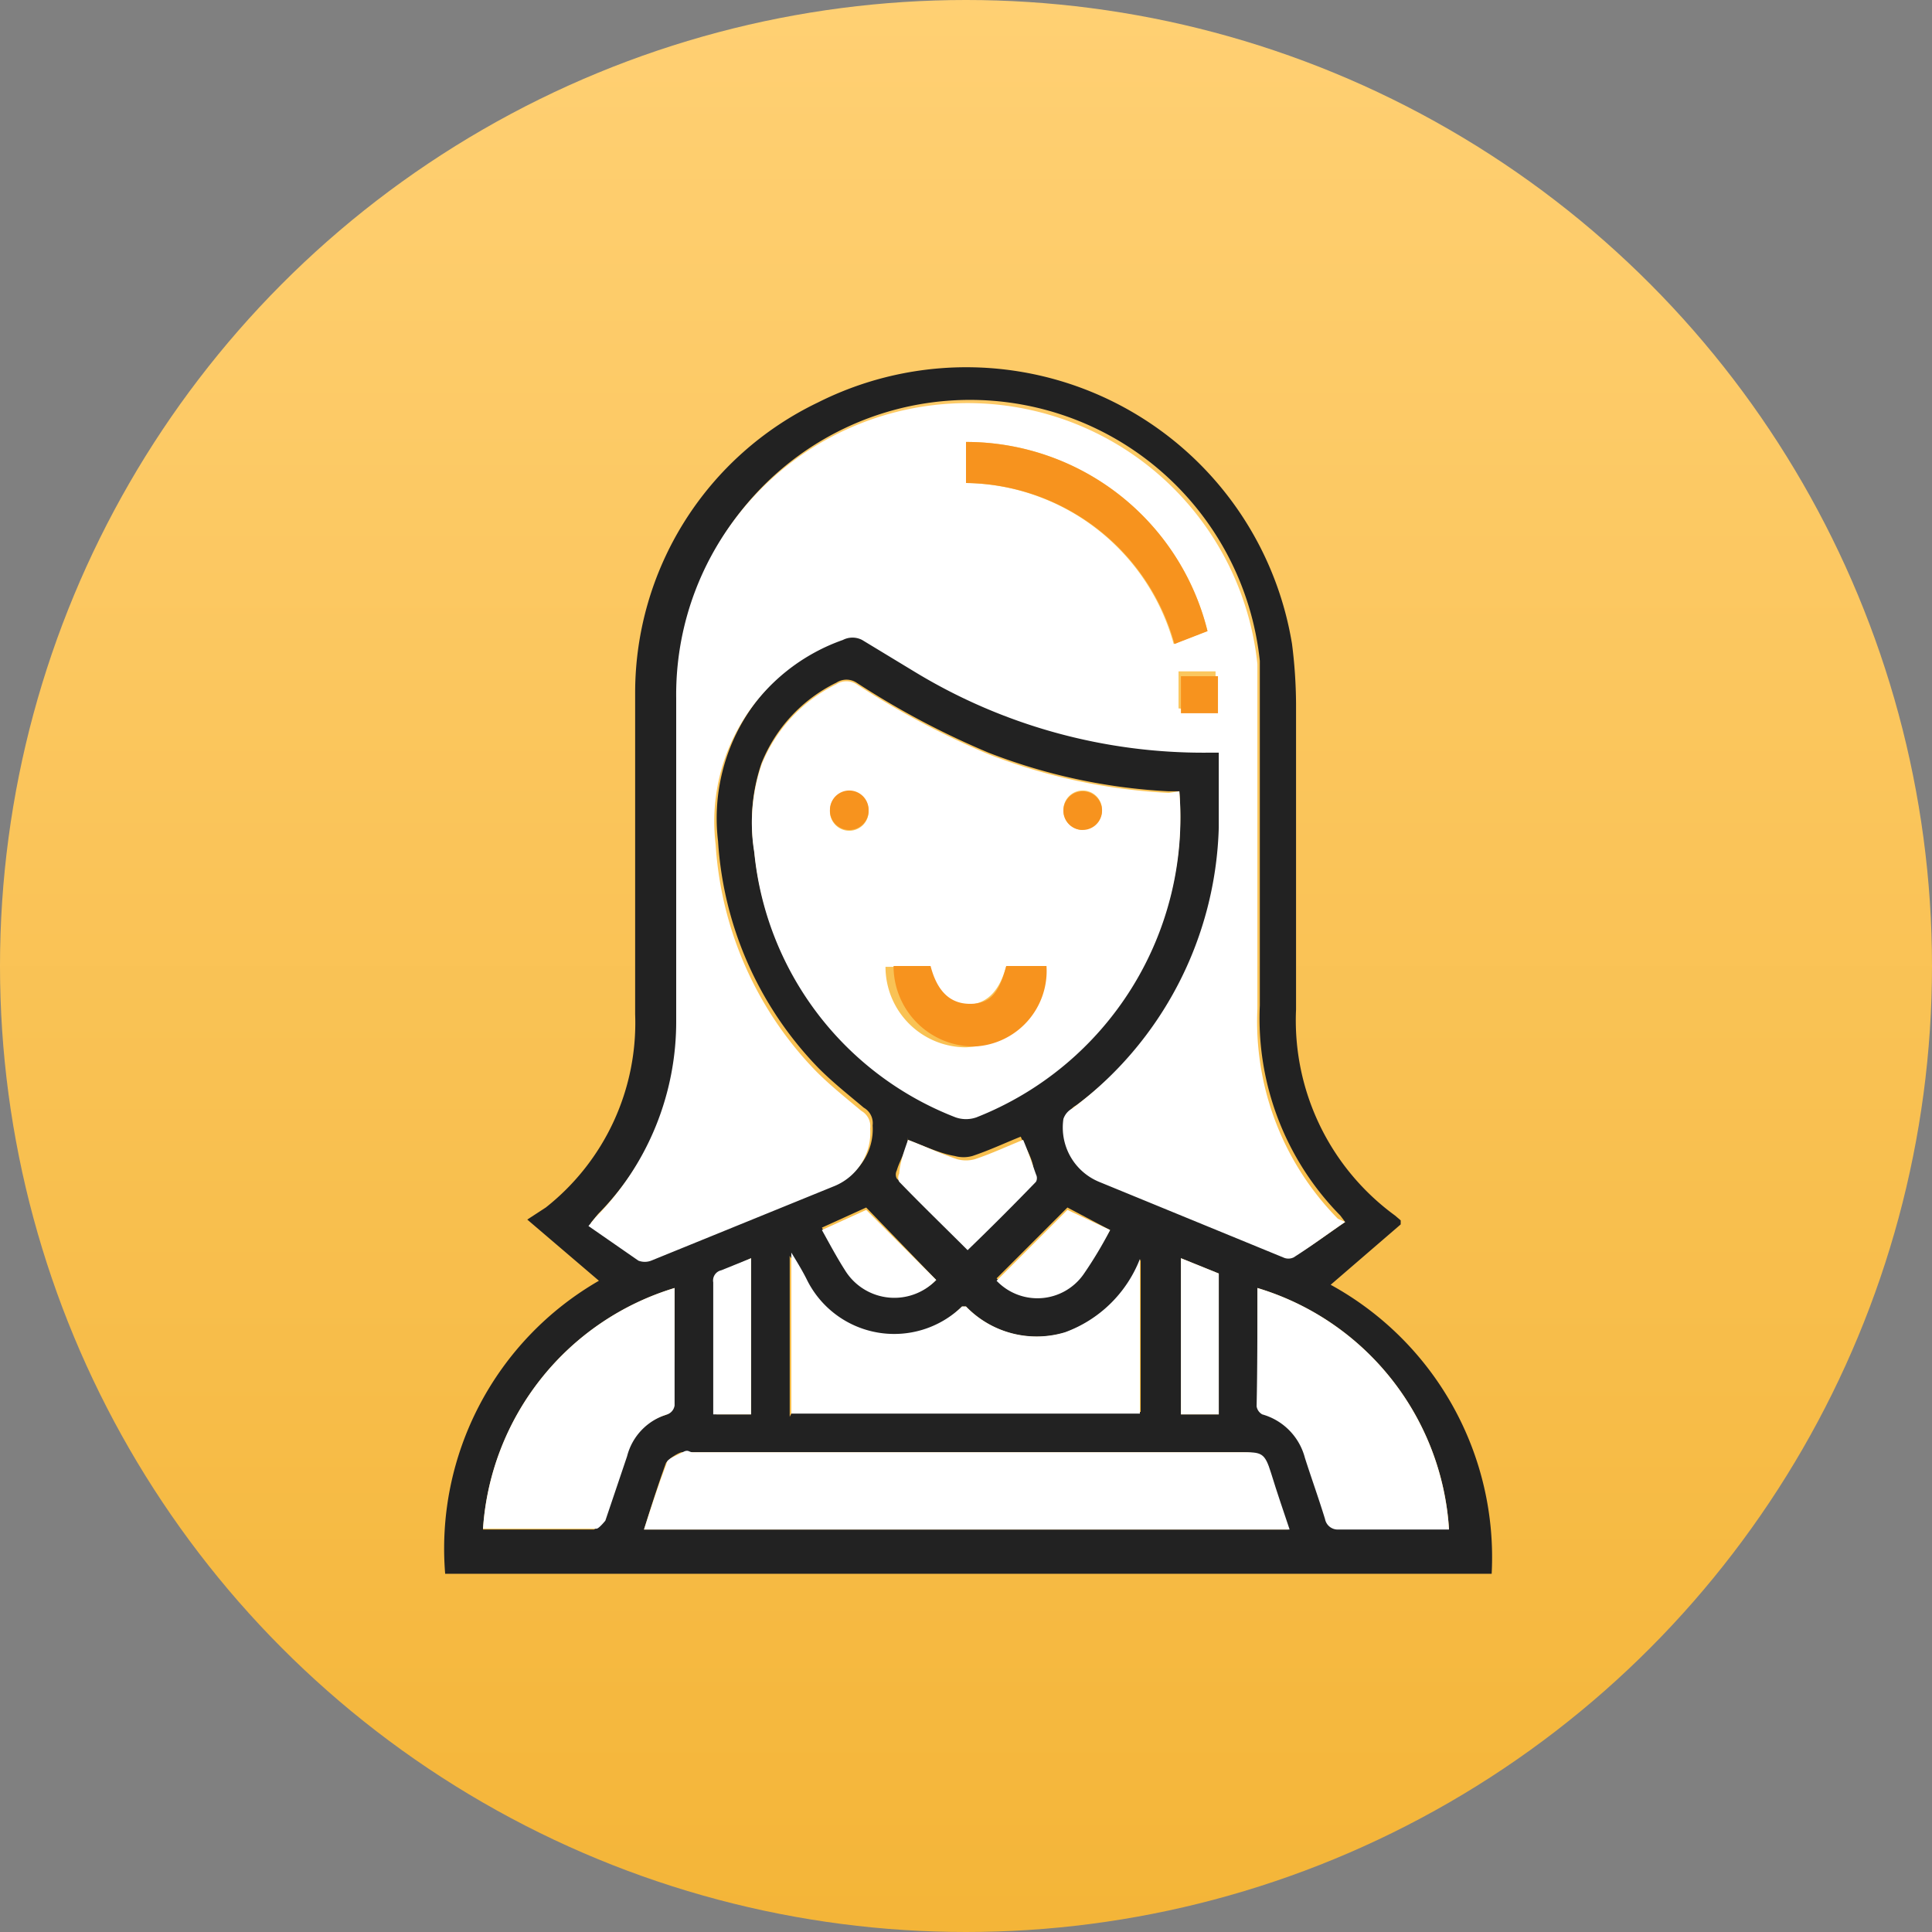 <svg xmlns="http://www.w3.org/2000/svg" xmlns:xlink="http://www.w3.org/1999/xlink" viewBox="0 0 24 24">
  <rect x="0" y="0" width="24" height="24" fill="#808080" stroke="none"/>
  <defs>
    <style>
      .cls-1 {
        fill: url(#未命名的渐变_68);
      }

      .cls-2 {
        fill: #222;
      }

      .cls-3 {
        fill: #fff;
      }

      .cls-4 {
        fill: #f7931e;
      }
    </style>
    <linearGradient id="未命名的渐变_68" data-name="未命名的渐变 68" x1="12" x2="12" y2="24" gradientUnits="userSpaceOnUse">
      <stop offset="0" stop-color="#ffd073"/>
      <stop offset="1" stop-color="#f4b538"/>
    </linearGradient>
  </defs>
  <g id="图层_2" data-name="图层 2">
    <g id="图层_1-2" data-name="图层 1">
      <circle class="cls-1" cx="12" cy="12" r="12"/>
      <g>
        <path class="cls-2" d="M7.44,15.91l-.89-.76L6.78,15A2.92,2.92,0,0,0,7.89,12.6c0-1.32,0-2.64,0-4A4,4,0,0,1,10.16,5a4.1,4.1,0,0,1,5.89,3,6.13,6.13,0,0,1,.05.74c0,1.27,0,2.53,0,3.8a3,3,0,0,0,1.23,2.56l.07.06,0,.05-.87.75a3.86,3.86,0,0,1,2,3.59h-13A3.84,3.84,0,0,1,7.44,15.91Zm9.27-.73-.06-.08a3.49,3.49,0,0,1-1-2.61c0-1.26,0-2.52,0-3.78,0-.17,0-.33,0-.5a3.62,3.62,0,0,0-7.22.42c0,1.33,0,2.66,0,4a3.45,3.45,0,0,1-1,2.45l-.09.11.62.43a.22.22,0,0,0,.16,0l2.26-.92a.72.72,0,0,0,.46-.72.22.22,0,0,0-.11-.22c-.19-.16-.38-.31-.56-.49a4.44,4.44,0,0,1-1.25-2.82,2.39,2.39,0,0,1,1.58-2.54.26.26,0,0,1,.24,0l.66.4a6.9,6.9,0,0,0,3.63,1h.16v.93a4.5,4.5,0,0,1-1.82,3.49.23.23,0,0,0-.11.13.73.73,0,0,0,.44.78l2.29.94a.15.15,0,0,0,.13,0C16.29,15.48,16.49,15.33,16.71,15.18ZM14.65,9.83h-.13a7.18,7.18,0,0,1-2.24-.48,10.3,10.3,0,0,1-1.64-.87.23.23,0,0,0-.25,0,1.9,1.9,0,0,0-.93,1,2.25,2.25,0,0,0-.09,1.09,3.94,3.94,0,0,0,2.5,3.29.39.39,0,0,0,.26,0A4,4,0,0,0,14.65,9.83ZM8,19h8c-.08-.24-.16-.47-.23-.7s-.12-.26-.37-.26H8.59s-.09,0-.12,0-.17.08-.2.14C8.17,18.46,8.08,18.74,8,19Zm1.84-1.46h4.33V15.64a1.58,1.58,0,0,1-.93.91A1.22,1.22,0,0,1,12,16.23l-.05,0A1.21,1.21,0,0,1,10,15.93c0-.1-.11-.2-.19-.33v2ZM8.38,16A3.36,3.36,0,0,0,6,19H6c.46,0,.92,0,1.38,0,0,0,.09-.06.11-.1l.27-.8a.73.73,0,0,1,.5-.52.14.14,0,0,0,.09-.11C8.38,17,8.38,16.53,8.38,16Zm7.24,0c0,.49,0,1,0,1.46a.14.14,0,0,0,.07.1.76.76,0,0,1,.53.54c.08.25.17.5.25.76a.16.16,0,0,0,.17.13c.4,0,.79,0,1.18,0H18A3.35,3.35,0,0,0,15.62,16Zm-4.34-1.88c0,.14-.1.28-.14.42a.11.11,0,0,0,0,.1c.28.29.56.56.85.85.29-.28.57-.56.85-.85a.1.1,0,0,0,0-.09c0-.14-.1-.29-.16-.43-.2.08-.39.17-.6.24a.41.41,0,0,1-.22,0C11.68,14.33,11.49,14.24,11.28,14.16ZM9.33,17.57V15.63L9,15.78a.13.13,0,0,0-.1.15v1.64Zm5.81,0V15.82l-.47-.19v1.94ZM11.63,15.9,10.76,15l-.55.25c.1.18.19.35.3.52A.72.72,0,0,0,11.63,15.9Zm2.16-.62L13.26,15l-.88.88a.7.7,0,0,0,1.08-.08A5,5,0,0,0,13.79,15.28Z"/>
        <path class="cls-3" d="M16.71,15.18c-.22.15-.42.3-.64.44a.15.15,0,0,1-.13,0l-2.29-.94a.73.73,0,0,1-.44-.78.23.23,0,0,1,.11-.13,4.5,4.5,0,0,0,1.82-3.49V9.35H15a6.9,6.9,0,0,1-3.63-1l-.66-.4a.26.26,0,0,0-.24,0,2.39,2.39,0,0,0-1.58,2.54,4.44,4.44,0,0,0,1.25,2.82c.18.18.37.33.56.49a.22.22,0,0,1,.11.22.72.72,0,0,1-.46.72l-2.26.92a.22.22,0,0,1-.16,0l-.62-.43.09-.11a3.45,3.45,0,0,0,1-2.45c0-1.33,0-2.66,0-4a3.62,3.62,0,0,1,7.22-.42c0,.17,0,.33,0,.5,0,1.26,0,2.52,0,3.78a3.49,3.49,0,0,0,1,2.61ZM15,7.84a3.09,3.09,0,0,0-3-2.35V6a2.72,2.72,0,0,1,2.58,2Zm.1,1v-.5l-.46,0v.46Z"/>
        <path class="cls-3" d="M14.65,9.83a4,4,0,0,1-2.52,4.05.39.39,0,0,1-.26,0,3.94,3.94,0,0,1-2.5-3.29A2.25,2.25,0,0,1,9.46,9.5a1.9,1.9,0,0,1,.93-1,.23.23,0,0,1,.25,0,10.3,10.3,0,0,0,1.64.87,7.18,7.18,0,0,0,2.24.48ZM12.5,12q-.13.49-.51.48c-.25,0-.41-.16-.49-.47H11a1,1,0,0,0,1,1,.94.94,0,0,0,.9-1Zm-1.71-1.93a.24.24,0,1,0-.48,0,.24.24,0,0,0,.23.25A.24.24,0,0,0,10.79,10.08Zm2.66.23a.24.24,0,1,0-.24-.24A.24.24,0,0,0,13.45,10.31Z"/>
        <path class="cls-3" d="M8,19c.09-.28.18-.56.28-.82,0-.06.13-.1.2-.14s.08,0,.12,0h6.82c.25,0,.29,0,.37.26s.15.46.23.7Z"/>
        <path class="cls-3" d="M9.83,17.56v-2c.08.13.14.23.19.33a1.21,1.21,0,0,0,1.93.34l.05,0a1.22,1.22,0,0,0,1.23.32,1.58,1.58,0,0,0,.93-.91v1.92Z"/>
        <path class="cls-3" d="M8.38,16c0,.5,0,1,0,1.46a.14.14,0,0,1-.09.11.73.73,0,0,0-.5.52l-.27.8s-.08.1-.11.1c-.46,0-.92,0-1.38,0H6A3.36,3.36,0,0,1,8.38,16Z"/>
        <path class="cls-3" d="M15.62,16A3.35,3.35,0,0,1,18,19h-.19c-.39,0-.78,0-1.18,0a.16.16,0,0,1-.17-.13c-.08-.26-.17-.51-.25-.76a.76.76,0,0,0-.53-.54.14.14,0,0,1-.07-.1C15.62,17,15.62,16.53,15.62,16Z"/>
        <path class="cls-3" d="M11.28,14.16c.21.08.4.17.61.24a.41.41,0,0,0,.22,0c.21-.07.4-.16.6-.24.06.14.11.29.16.43a.1.1,0,0,1,0,.09c-.28.29-.56.57-.85.85-.29-.29-.57-.56-.85-.85a.11.11,0,0,1,0-.1C11.18,14.44,11.23,14.3,11.28,14.16Z"/>
        <path class="cls-3" d="M9.33,17.57H8.86V15.93a.13.13,0,0,1,.1-.15l.37-.15Z"/>
        <path class="cls-3" d="M15.14,17.57h-.47V15.63l.47.19Z"/>
        <path class="cls-3" d="M11.63,15.9a.72.72,0,0,1-1.12-.1c-.11-.17-.2-.34-.3-.52l.55-.25Z"/>
        <path class="cls-3" d="M13.79,15.28a5,5,0,0,1-.33.55.7.7,0,0,1-1.08.08l.88-.88Z"/>
        <path class="cls-4" d="M15,7.84,14.59,8A2.72,2.72,0,0,0,12,6V5.49A3.09,3.09,0,0,1,15,7.84Z"/>
        <path class="cls-4" d="M15.13,8.86h-.46V8.4l.46,0Z"/>
        <path class="cls-4" d="M12.5,12H13a.94.94,0,0,1-.9,1,1,1,0,0,1-1-1h.46c.08.31.24.47.49.47S12.41,12.34,12.5,12Z"/>
        <path class="cls-4" d="M10.79,10.08a.24.24,0,0,1-.25.23.24.24,0,0,1-.23-.25.24.24,0,1,1,.48,0Z"/>
        <path class="cls-4" d="M13.45,10.31a.24.24,0,1,1,.24-.24A.24.24,0,0,1,13.45,10.31Z"/>
      </g>
    </g>
  </g>
</svg>
